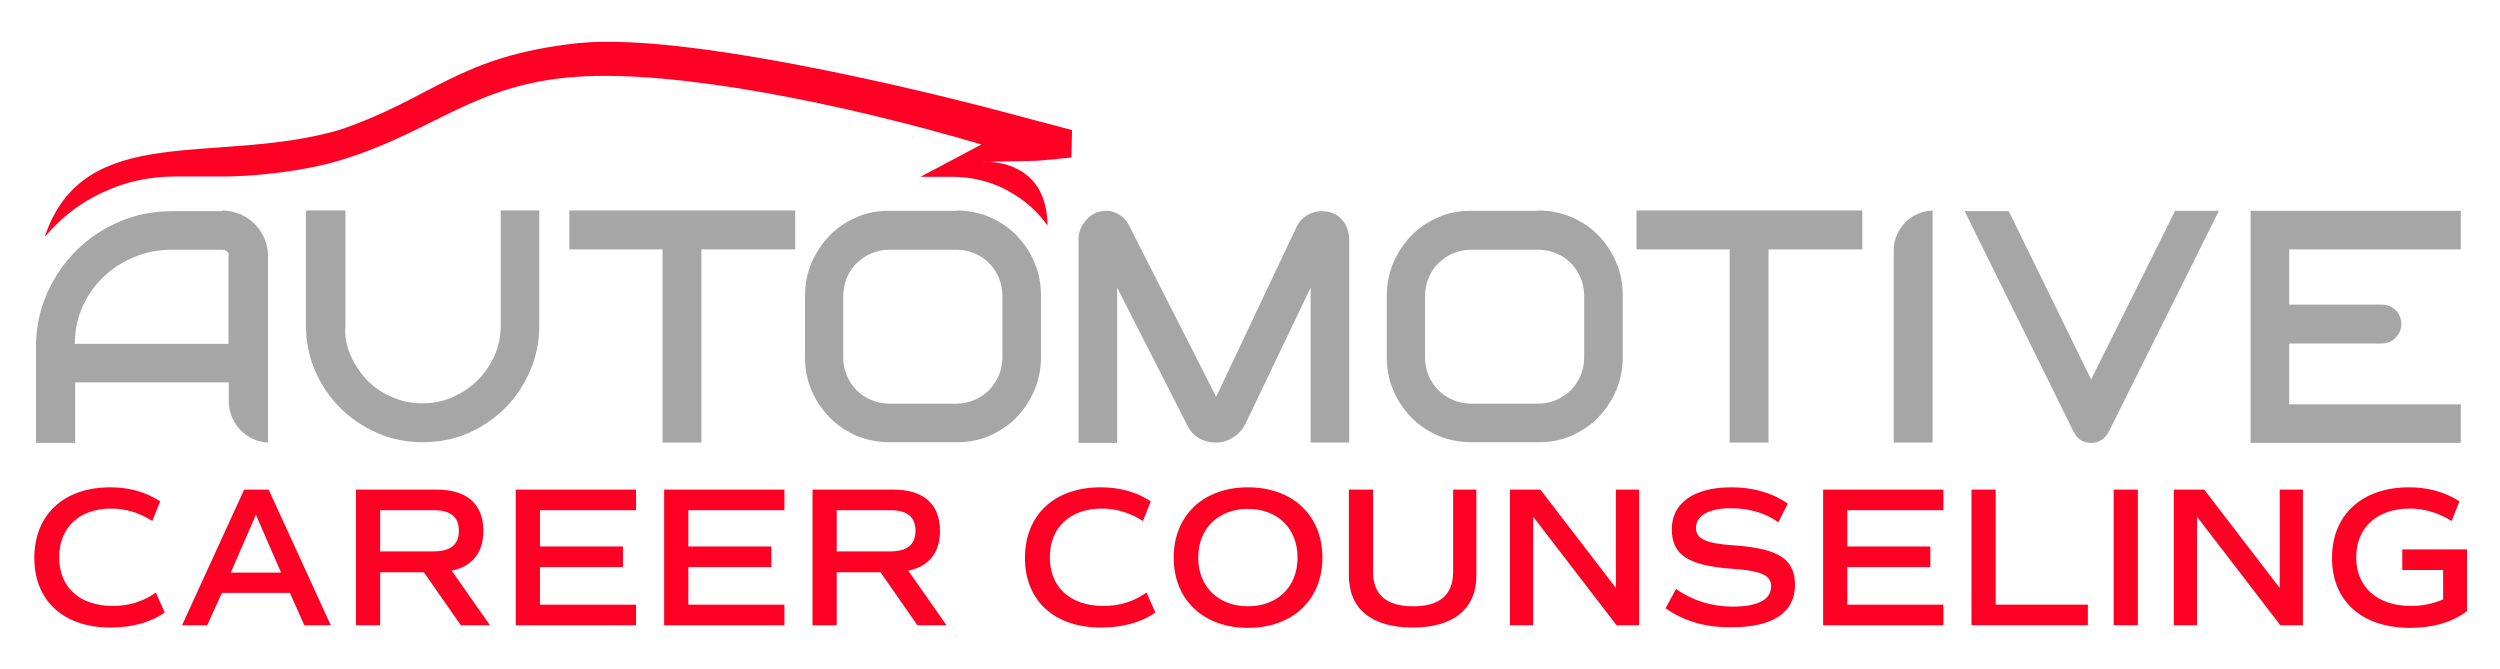<?xml version="1.0" encoding="utf-8"?>
<!-- Generator: Adobe Illustrator 27.5.0, SVG Export Plug-In . SVG Version: 6.00 Build 0)  -->
<svg version="1.1" id="Layer_1" xmlns="http://www.w3.org/2000/svg" xmlns:xlink="http://www.w3.org/1999/xlink" x="0px" y="0px"
	 width="764.9px" height="204.7px" viewBox="0 0 764.9 204.7" style="enable-background:new 0 0 764.9 204.7;" xml:space="preserve"
	>
<style type="text/css">
	.st0{fill:#FF0025;}
	.st1{fill:#A6A6A6;}
</style>
<path class="st0" d="M327.8,48.2l0.2-8.4l-23.8-6.3c0,0-90.3-24.2-127.3-20.3c-37,4-44.1,16.8-73.2,26.6c-37.9,10.9-78-3.1-90,32.6
	c0.1-0.1,0.3-0.3,0.4-0.4c0.9-1,1.8-2,2.8-3c4.7-4.7,10.2-8.4,16.5-11c6.3-2.7,13.1-4,20.2-4h15c6.9,0,24.6-1.2,37.8-5.7
	c26.8-8.6,39.3-22.7,69.9-24.8c30.7-2.2,82,8.3,124,20.7l-18.7,9.9h9.8c4.9,0,9.7,1,14,2.8c4.3,1.9,8.2,4.5,11.4,7.7l0,0
	c1.4,1.4,2.6,2.9,3.7,4.4c-0.2-17.4-13.5-19.4-18.4-19.5l-1.7,0c0,0,0.7-0.1,1.7,0l14.4-0.3c1,0,2-0.1,3-0.2L327.8,48.2z"/>
<g>
	<path class="st0" d="M10.5,170.7c0-13.2,9-21.6,23.2-21.6c5.8,0,10.9,1.4,15.3,4.3l-2.4,6c-4.1-2.6-8.2-3.8-12.6-3.8
		c-9.8,0-15.9,5.9-15.9,14.9c0,9.2,6.3,14.9,16.4,14.9c4.9,0,9.2-1.3,13.2-4.1l2.7,6.1c-4,2.9-9.9,4.6-16.4,4.6
		C19.5,192.1,10.5,183.8,10.5,170.7z"/>
	<path class="st0" d="M88.7,181.4H67.9l-4.5,9.9h-7.7l19-41.5h7.5l19,41.5h-8.1L88.7,181.4z M70.6,175.2H86l-7.7-17.7L70.6,175.2z"
		/>
	<path class="st0" d="M141,191.3l-11.3-16.2h-13.4v16.2h-7.4v-41.5h24.8c9.2,0,14.2,4.5,14.2,12.6c0,6.7-3.4,10.9-9.7,12.2
		l11.7,16.7H141z M116.3,168.7h16.4c5.2,0,7.7-2.1,7.7-6.3s-2.5-6.3-7.7-6.3h-16.4V168.7z"/>
	<path class="st0" d="M165.2,156.2v11h25.4v6.3h-25.4V185h29.4v6.3h-36.8v-41.5h36.8v6.3H165.2z"/>
	<path class="st0" d="M210.6,156.2v11H236v6.3h-25.4V185H240v6.3h-36.8v-41.5H240v6.3H210.6z"/>
	<path class="st0" d="M280.7,191.3l-11.3-16.2H256v16.2h-7.4v-41.5h24.8c9.2,0,14.2,4.5,14.2,12.6c0,6.7-3.4,10.9-9.7,12.2
		l11.7,16.7H280.7z M256,168.7h16.4c5.2,0,7.7-2.1,7.7-6.3s-2.5-6.3-7.7-6.3H256V168.7z"/>
	<path class="st0" d="M313.6,170.7c0-13.2,9-21.6,23.2-21.6c5.8,0,10.9,1.4,15.3,4.3l-2.4,6c-4.1-2.6-8.2-3.8-12.6-3.8
		c-9.8,0-15.9,5.9-15.9,14.9c0,9.2,6.3,14.9,16.4,14.9c4.9,0,9.2-1.3,13.2-4.1l2.7,6.1c-4,2.9-9.9,4.6-16.4,4.6
		C322.6,192.1,313.6,183.8,313.6,170.7z"/>
	<path class="st0" d="M359.1,170.6c0-12.9,9.1-21.5,22.7-21.5c13.7,0,22.8,8.6,22.8,21.5s-9.1,21.5-22.8,21.5
		C368.2,192.1,359.1,183.5,359.1,170.6z M397,170.6c0-8.9-6.1-14.9-15.2-14.9c-9,0-15.2,6-15.2,14.9c0,8.9,6.2,14.9,15.2,14.9
		C390.9,185.5,397,179.5,397,170.6z"/>
	<path class="st0" d="M412.7,176.1v-26.3h7.4v25.1c0,7.1,4.1,10.6,12.3,10.6c8.1,0,12.2-3.5,12.2-10.6v-25.1h7.1v26.3
		c0,10.2-7,15.9-19.5,15.9S412.7,186.3,412.7,176.1z"/>
	<path class="st0" d="M501.5,149.8v41.5h-6.9l-25.5-33.2v33.2H462v-41.5h9.3l23.1,30.1v-30.1H501.5z"/>
	<path class="st0" d="M509.6,186.1l3.2-5.9c4.9,3.5,10.9,5.4,17.3,5.4c7.7,0,11.8-2.1,11.8-6.2c0-3.4-3-4.8-12.2-5.4
		c-13.3-1-18.2-4.3-18.2-12.1c0-8,6.8-12.8,18.2-12.8c6.8,0,12.6,1.7,17.3,5l-2.9,5.7c-4-2.9-9-4.3-14.5-4.3c-6.7,0-10.7,2.2-10.7,6
		c0,3.4,2.9,4.8,12.1,5.4c13.4,1,18.2,4.3,18.2,12.1c0,8.4-6.8,12.9-19.2,12.9C522.1,192.1,515,190,509.6,186.1z"/>
	<path class="st0" d="M565.2,156.2v11h25.4v6.3h-25.4V185h29.4v6.3h-36.8v-41.5h36.8v6.3H565.2z"/>
	<path class="st0" d="M638.8,185v6.3h-35.6v-41.5h7.4V185H638.8z"/>
	<path class="st0" d="M646.7,149.8h7.4v41.5h-7.4V149.8z"/>
	<path class="st0" d="M704.6,149.8v41.5h-6.9l-25.5-33.2v33.2h-7.1v-41.5h9.3l23.1,30.1v-30.1H704.6z"/>
	<path class="st0" d="M754.9,186.9c-4.4,3.4-10.4,5.2-17.5,5.2c-14.8,0-23.9-8.2-23.9-21.4c0-13.2,9.2-21.6,23.5-21.6
		c5.9,0,11,1.4,15.5,4.3l-2.4,6c-4.3-2.6-8.4-3.8-12.8-3.8c-10.1,0-16.4,5.9-16.4,14.9c0,9.2,6.5,14.9,16.8,14.9
		c3.5,0,6.8-0.7,9.8-2v-9h-12.5v-6.3h19.8V186.9z"/>
</g>
<g>
	<path class="st1" d="M67.9,64.4c2,0,3.8,0.4,5.5,1.1c1.7,0.7,3.2,1.7,4.5,3c1.3,1.3,2.2,2.7,3,4.4c0.7,1.7,1.1,3.4,1.1,5.3v57.2
		c-1.6-0.1-3.2-0.4-4.6-1.1c-1.5-0.7-2.7-1.6-3.8-2.7c-1.1-1.1-1.9-2.4-2.6-3.9c-0.6-1.5-1-3-1-4.7V117H23v18.5H11v-29.2
		c0-5.8,1.1-11.3,3.3-16.3c2.2-5.1,5.2-9.5,9-13.3c3.8-3.8,8.3-6.8,13.3-8.9c5.1-2.2,10.5-3.2,16.2-3.2H67.9z M70,78.2
		c0-0.5-0.2-1-0.6-1.3c-0.4-0.3-0.9-0.5-1.6-0.5h-15c-4.1,0-8,0.7-11.6,2.2c-3.6,1.5-6.7,3.4-9.4,6c-2.7,2.5-4.8,5.5-6.4,8.9
		c-1.6,3.4-2.4,7.1-2.5,11.1v0.6h47V78.2z"/>
	<path class="st1" d="M107.3,108.8c1.3,2.9,3,5.4,5.1,7.6c2.2,2.2,4.7,3.9,7.6,5.1c2.9,1.3,6,1.9,9.3,1.9c3.2,0,6.3-0.6,9.2-1.9
		c2.9-1.3,5.4-3,7.6-5.1c2.2-2.2,3.9-4.7,5.2-7.6c1.3-2.9,1.9-6,1.9-9.3V64.4h11.8v35.1c0,4.9-0.9,9.6-2.8,13.9
		c-1.9,4.4-4.4,8.2-7.6,11.4c-3.2,3.2-7,5.8-11.3,7.7c-4.3,1.9-9,2.8-13.9,2.8c-4.9,0-9.6-0.9-13.9-2.8c-4.4-1.9-8.2-4.5-11.4-7.7
		c-3.2-3.2-5.8-7-7.7-11.4c-1.9-4.4-2.8-9-2.8-13.9V64.4h12.1v35.1C105.4,102.8,106,105.9,107.3,108.8z"/>
	<path class="st1" d="M202.7,76.3h-28.5V64.4h69.1v11.9h-28.7v59.1h-11.9V76.3z"/>
	<path class="st1" d="M292.7,64.4c3.6,0,6.9,0.7,10.1,2c3.1,1.4,5.9,3.2,8.2,5.6c2.3,2.4,4.2,5.1,5.5,8.3c1.4,3.2,2,6.6,2,10.2v18.8
		c0,3.6-0.7,7-2,10.1c-1.4,3.2-3.2,5.9-5.5,8.3c-2.3,2.4-5.1,4.2-8.2,5.6c-3.1,1.4-6.5,2-10.1,2h-20.6c-3.6,0-6.9-0.7-10.1-2
		c-3.1-1.4-5.9-3.2-8.2-5.6c-2.3-2.4-4.2-5.1-5.5-8.3c-1.4-3.2-2-6.6-2-10.1V90.6c0-3.7,0.7-7.1,2-10.2c1.4-3.2,3.2-5.9,5.5-8.3
		c2.3-2.4,5.1-4.2,8.2-5.6c3.1-1.4,6.5-2,10.1-2H292.7z M306.7,90.6c0-2-0.4-3.9-1.1-5.6c-0.7-1.7-1.7-3.2-3-4.5
		c-1.3-1.3-2.7-2.3-4.5-3c-1.7-0.7-3.5-1.1-5.4-1.1h-20.6c-2,0-3.8,0.4-5.5,1.1c-1.7,0.7-3.2,1.8-4.5,3c-1.3,1.3-2.3,2.8-3,4.5
		c-0.7,1.7-1.1,3.6-1.1,5.6v18.8c0,2,0.4,3.8,1.1,5.5c0.7,1.7,1.7,3.2,3,4.5c1.3,1.3,2.8,2.3,4.5,3c1.7,0.7,3.5,1.1,5.5,1.1h20.6
		c1.9,0,3.7-0.4,5.4-1.1c1.7-0.7,3.2-1.8,4.5-3c1.2-1.3,2.2-2.8,3-4.5c0.7-1.7,1.1-3.6,1.1-5.5V90.6z"/>
	<path class="st1" d="M408.2,65.4c1.5,0.7,2.6,1.8,3.4,3.2c0.8,1.4,1.2,3,1.2,4.7v62.1H401V88L380.9,130c-0.9,1.6-2.1,2.9-3.7,3.9
		c-1.6,1-3.3,1.5-5,1.5H372c-1.8,0-3.5-0.4-5.1-1.3c-1.6-0.9-2.7-2.1-3.5-3.7L341.8,88v47.5H330V73.1c0-2,0.7-3.8,2-5.4
		c1.3-1.6,2.8-2.6,4.5-3c0.3,0,0.7,0,1-0.1c0.3-0.1,0.6-0.1,1-0.1c1.4,0,2.7,0.4,4,1.2c1.2,0.8,2.2,1.8,2.9,3.2l26.7,52.5L396.9,69
		c0.7-1.4,1.8-2.4,3.1-3.2c1.4-0.8,2.8-1.2,4.4-1.2C405.9,64.6,407.1,64.9,408.2,65.4z"/>
	<path class="st1" d="M470.7,64.4c3.6,0,6.9,0.7,10.1,2c3.1,1.4,5.9,3.2,8.2,5.6c2.3,2.4,4.2,5.1,5.5,8.3c1.4,3.2,2,6.6,2,10.2v18.8
		c0,3.6-0.7,7-2,10.1c-1.4,3.2-3.2,5.9-5.5,8.3c-2.3,2.4-5.1,4.2-8.2,5.6c-3.1,1.4-6.5,2-10.1,2h-20.6c-3.6,0-6.9-0.7-10.1-2
		c-3.1-1.4-5.9-3.2-8.2-5.6c-2.3-2.4-4.2-5.1-5.5-8.3c-1.4-3.2-2-6.6-2-10.1V90.6c0-3.7,0.7-7.1,2-10.2c1.4-3.2,3.2-5.9,5.5-8.3
		c2.3-2.4,5.1-4.2,8.2-5.6c3.1-1.4,6.5-2,10.1-2H470.7z M484.7,90.6c0-2-0.4-3.9-1.1-5.6c-0.7-1.7-1.7-3.2-3-4.5
		c-1.3-1.3-2.7-2.3-4.5-3c-1.7-0.7-3.5-1.1-5.4-1.1h-20.6c-2,0-3.8,0.4-5.5,1.1c-1.7,0.7-3.2,1.8-4.5,3c-1.3,1.3-2.3,2.8-3,4.5
		c-0.7,1.7-1.1,3.6-1.1,5.6v18.8c0,2,0.4,3.8,1.1,5.5c0.7,1.7,1.7,3.2,3,4.5c1.3,1.3,2.8,2.3,4.5,3c1.7,0.7,3.5,1.1,5.5,1.1h20.6
		c1.9,0,3.7-0.4,5.4-1.1c1.7-0.7,3.2-1.8,4.5-3c1.3-1.3,2.2-2.8,3-4.5c0.7-1.7,1.1-3.6,1.1-5.5V90.6z"/>
	<path class="st1" d="M529.2,76.3h-28.5V64.4h69.1v11.9h-28.7v59.1h-11.9V76.3z"/>
	<path class="st1" d="M580.3,72.1c0.6-1.5,1.4-2.7,2.5-3.9c1-1.1,2.3-2,3.8-2.7c1.5-0.7,3-1,4.7-1.1v71h-11.9V76.7
		C579.4,75.1,579.7,73.5,580.3,72.1z"/>
	<path class="st1" d="M639.8,116.1l25.7-51.6h13.4l-33.7,67.6c-0.5,1.1-1.3,1.9-2.2,2.5c-0.9,0.6-2,0.9-3.1,0.9
		c-2.5,0-4.3-1.1-5.4-3.3l-33.4-67.6h13.5L639.8,116.1z"/>
	<path class="st1" d="M700.4,76.2v17h28.3c1.7,0,3.1,0.6,4.3,1.7c1.1,1.2,1.7,2.6,1.7,4.3c0,1.6-0.6,2.9-1.7,4.1
		c-1.2,1.2-2.6,1.8-4.3,1.8h-28.3v18.6h52.5v11.8h-21.4h-42.9v-71h64.3v11.8H700.4z"/>
</g>
</svg>
